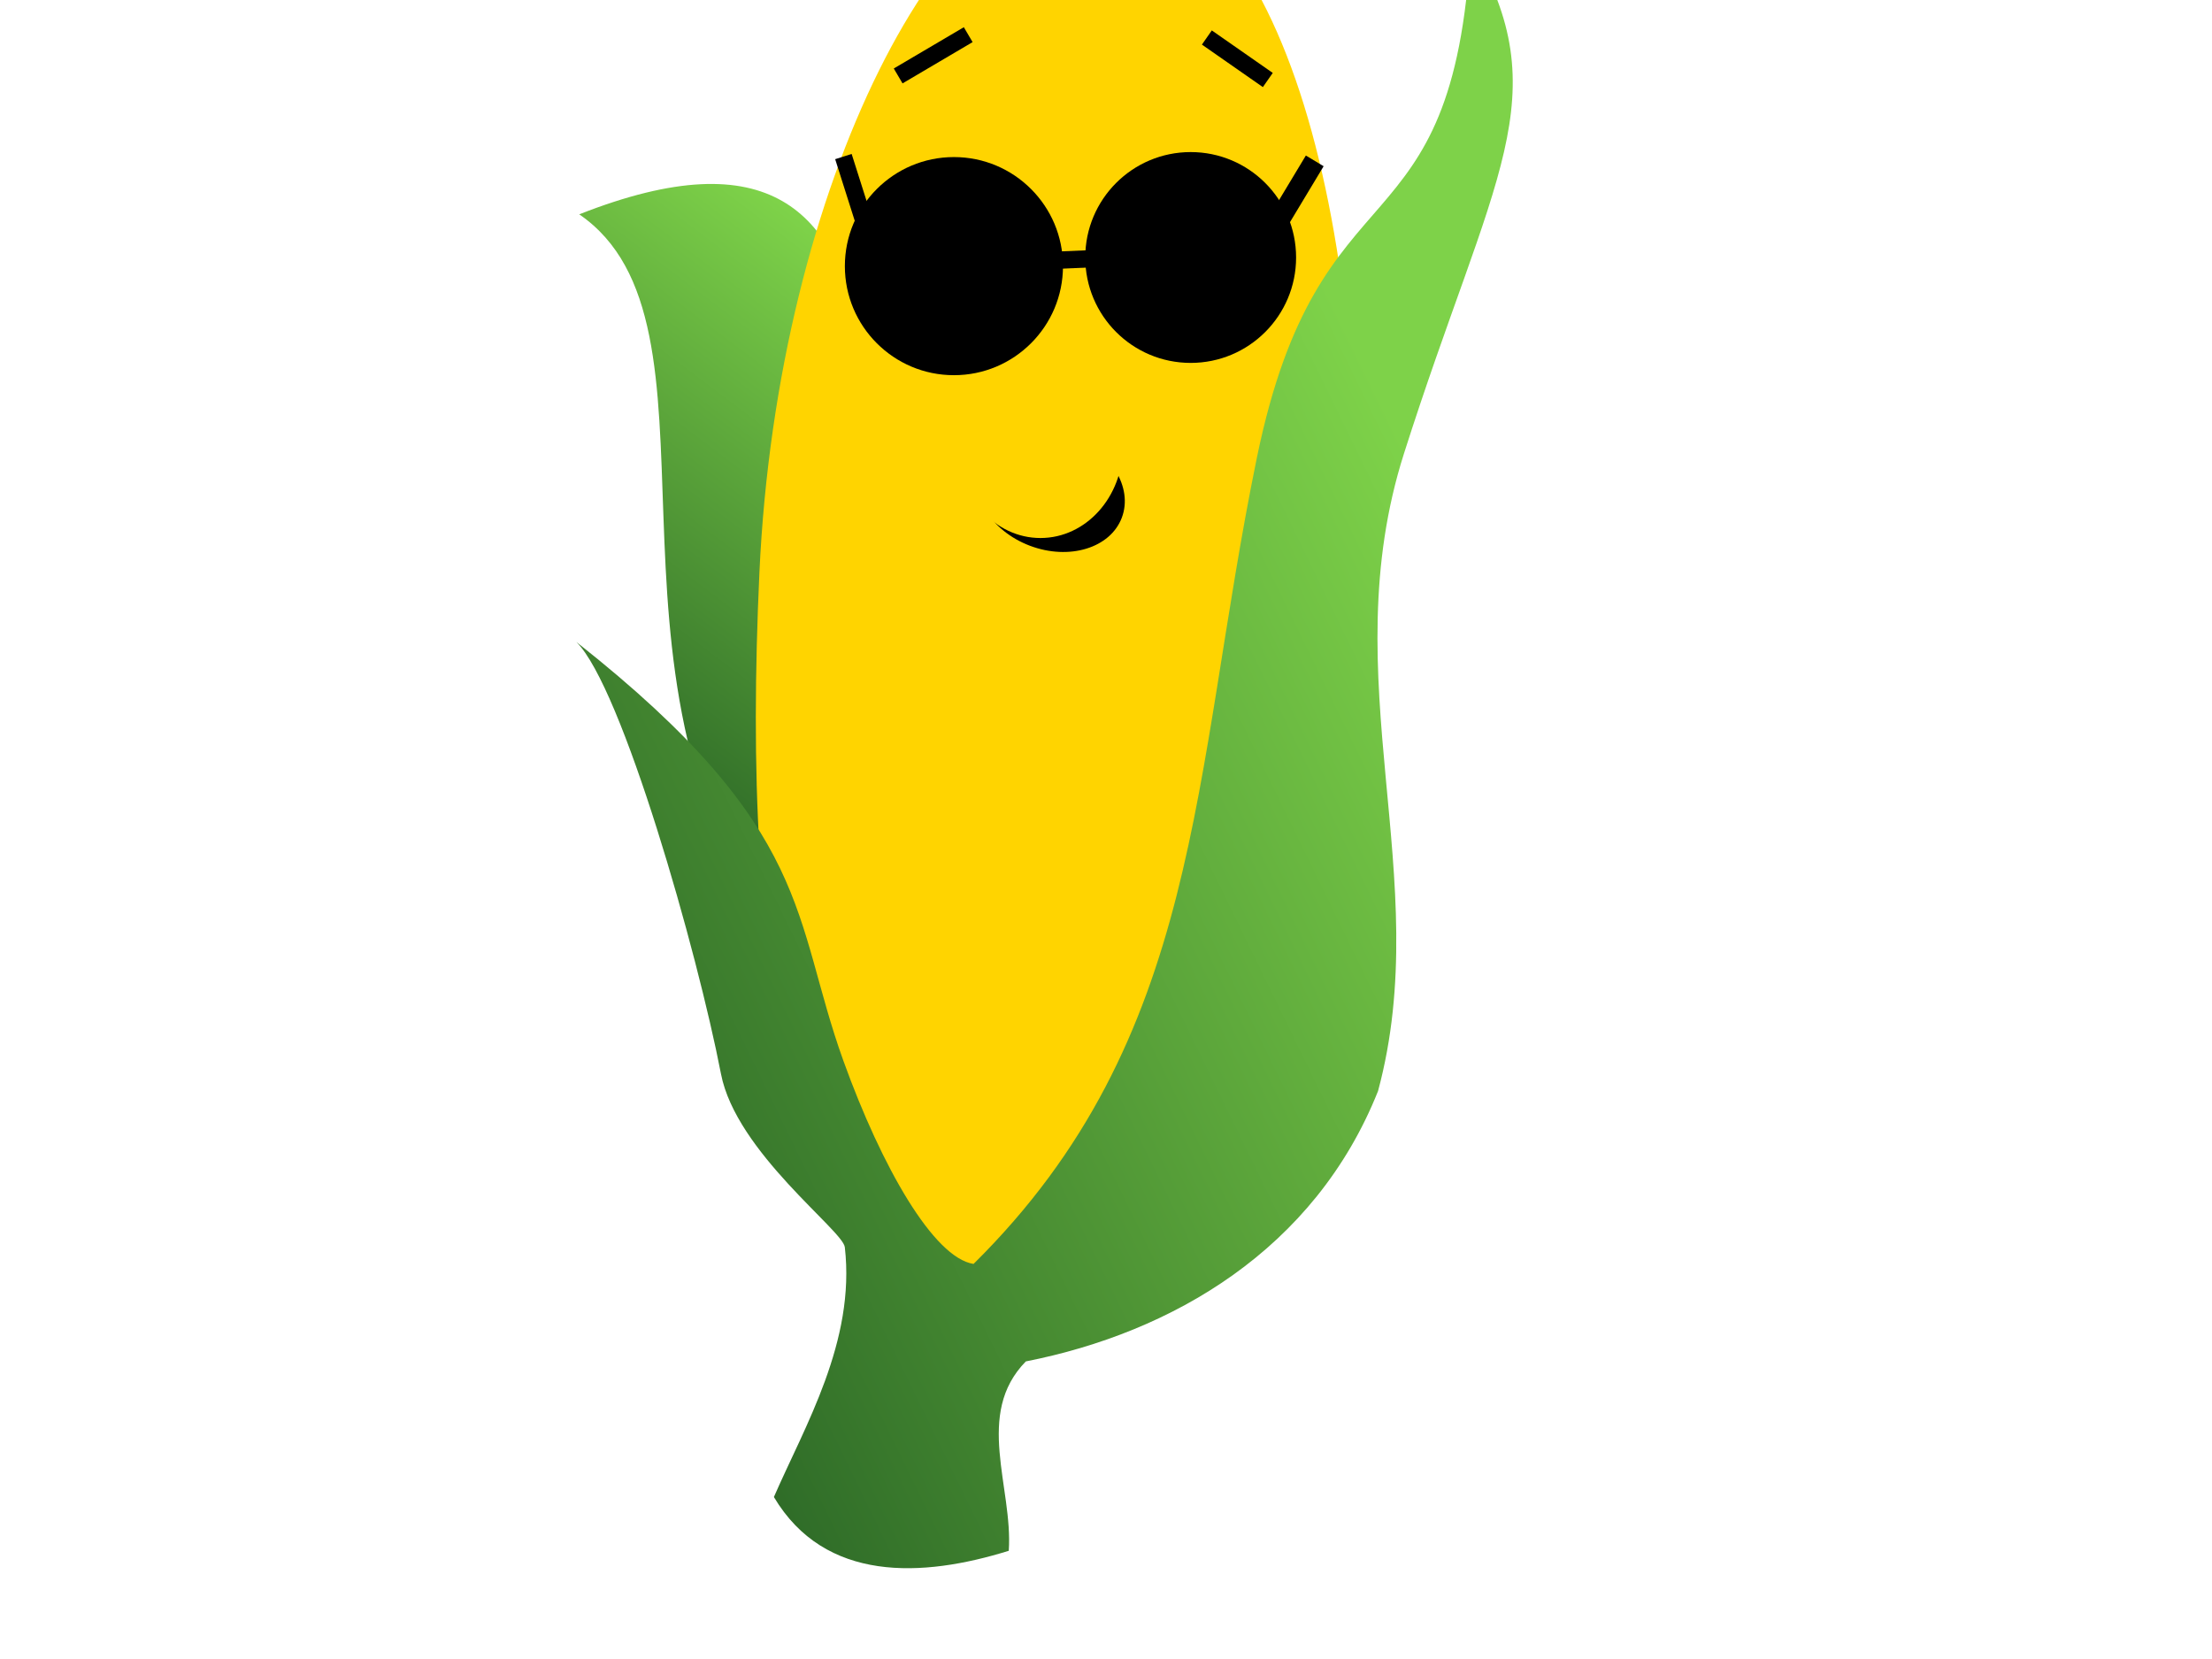 <?xml version="1.0"?><svg width="640" height="480" xmlns="http://www.w3.org/2000/svg" xmlns:xlink="http://www.w3.org/1999/xlink">
 <title>cool 3</title>
 <defs>
  <linearGradient id="linearGradient3764">
   <stop stop-color="#7ed249" id="stop3766" offset="0"/>
   <stop stop-color="#286325" id="stop3768" offset="1"/>
  </linearGradient>
  <linearGradient y2="0.602" x2="-0.066" y1="0.602" x1="0.775" id="linearGradient3928" xlink:href="#linearGradient3764"/>
  <linearGradient y2="0.724" x2="-0" y1="0.724" x1="0.725" id="linearGradient3930" xlink:href="#linearGradient3764"/>
  <linearGradient id="linearGradient3669">
   <stop stop-color="#ffd73b" id="stop3671" offset="0"/>
   <stop stop-color="#ee8400" id="stop3673" offset="1"/>
  </linearGradient>
  <linearGradient y2="0.5" x2="-0" y1="0.5" x1="0.713" id="linearGradient3061" xlink:href="#linearGradient3669"/>
  <radialGradient fy="0.145" fx="0.113" r="1.75" cy="0.145" cx="0.113" id="svg_7">
   <stop stop-color="#611c16" offset="0"/>
   <stop stop-color="#d2bfaa" offset="1"/>
  </radialGradient>
 </defs>
 <g>
  <title>Layer 1</title>
  <path transform="rotate(-53.163 207.568,151.107) " fill="url(#linearGradient3930)" stroke-width="1px" id="path2924" d="m121.685,236.517c27.442,-91.325 135.551,-115.31 133.221,-170.821c101.977,62.864 -27.032,110.785 -59.209,168.183l-74.012,2.638z"/>
  <path transform="rotate(-29.222 307.589,178.334) " fill="#ffd400" fill-rule="evenodd" id="path2919" d="m422.1,-6.009c45.706,30.409 17.804,131.525 -42.355,228.354c-60.16,96.828 -94.659,185.115 -180.273,126.367c-57.076,-39.165 -22.576,-127.452 37.583,-224.28c60.16,-96.828 147.961,-152.906 185.045,-130.441l0,0l0,-0l0,-0z"/>
  <path fill="url(#linearGradient3928)" stroke-width="1px" id="path2922" d="m144.526,362.667c17.095,-14.407 41.167,-29.795 50.484,-55.658c1.667,-4.626 -15.968,-38.624 -9.841,-60.839c9.608,-34.838 24.061,-112.958 18.001,-130.539c37.688,79.453 20.418,99.165 15.412,142.905c-3.73,32.596 -1.886,62.625 7.646,69.355c88.523,-29.305 119.098,-98.332 176.935,-172.491c55.349,-70.97 76.292,-25.887 121.3,-105.358c3.769,50.524 -23.844,62.322 -82.553,123.074c-47.581,49.236 -46.24,113.903 -88.606,161.922c-36.797,33.017 -84.419,36.169 -126.04,24.843c-20.14,7.008 -19.486,31.007 -28.754,46.9c-25.81,-4.121 -51.766,-15.308 -53.984,-44.113z" transform="rotate(-26.361 334.664,228.411) "/>
  <circle id="svg_1" r="31.554" cy="77" cx="276" stroke-width="0" stroke="#000000" fill="#000000"/>
  <circle id="svg_2" r="30.5" cy="74.5" cx="344.5" stroke-width="0" stroke="#000000" fill="#000000"/>
  <line transform="rotate(3.576 312.5,75) " id="svg_3" y2="76" x2="303" y1="74" x1="322" stroke-linecap="null" stroke-linejoin="null" stroke-dasharray="null" stroke-width="5" stroke="#000000" fill="none"/>
  <line transform="rotate(13.158 372,60.5) " id="svg_4" y2="45" x2="377" y1="76" x1="367" stroke-linecap="null" stroke-linejoin="null" stroke-dasharray="null" stroke-width="6" stroke="#000000" fill="none"/>
  <line transform="rotate(-19.386 248.933,60.754) " id="svg_5" y2="44.545" x2="249.433" y1="76.963" x1="248.433" stroke-linecap="null" stroke-linejoin="null" stroke-dasharray="null" stroke-width="5" stroke="#000000" fill="none"/>
  <ellipse ry="17" rx="36" id="svg_9" cy="141" cx="307" stroke-linecap="null" stroke-linejoin="null" stroke-dasharray="null" stroke-width="0" stroke="#000000" fill="#ffd400"/>
  <ellipse transform="rotate(20.726 304,142) " ry="17" rx="22" id="svg_10" cy="142" cx="304" stroke-linecap="null" stroke-linejoin="null" stroke-dasharray="null" stroke-width="0" stroke="#000000" fill="#000000"/>
  <ellipse ry="26.5" rx="23.854" id="svg_11" cy="129.165" cx="301.035" stroke-linecap="null" stroke-linejoin="null" stroke-dasharray="null" stroke-width="0" stroke="#000000" fill="#ffd400"/>
  <line transform="rotate(16.504 358,17) " id="svg_12" y2="20.391" x2="368.202" y1="13.609" x1="347.798" stroke-linecap="null" stroke-linejoin="null" stroke-dasharray="null" stroke-width="5" stroke="#000000" fill="none"/>
  <line transform="rotate(-12.407 270,16) " id="svg_13" y2="19.654" x2="258.82" y1="12.346" x1="281.18" stroke-linecap="null" stroke-linejoin="null" stroke-dasharray="null" stroke-width="5" stroke="#000000" fill="none"/>
 </g>
</svg>
